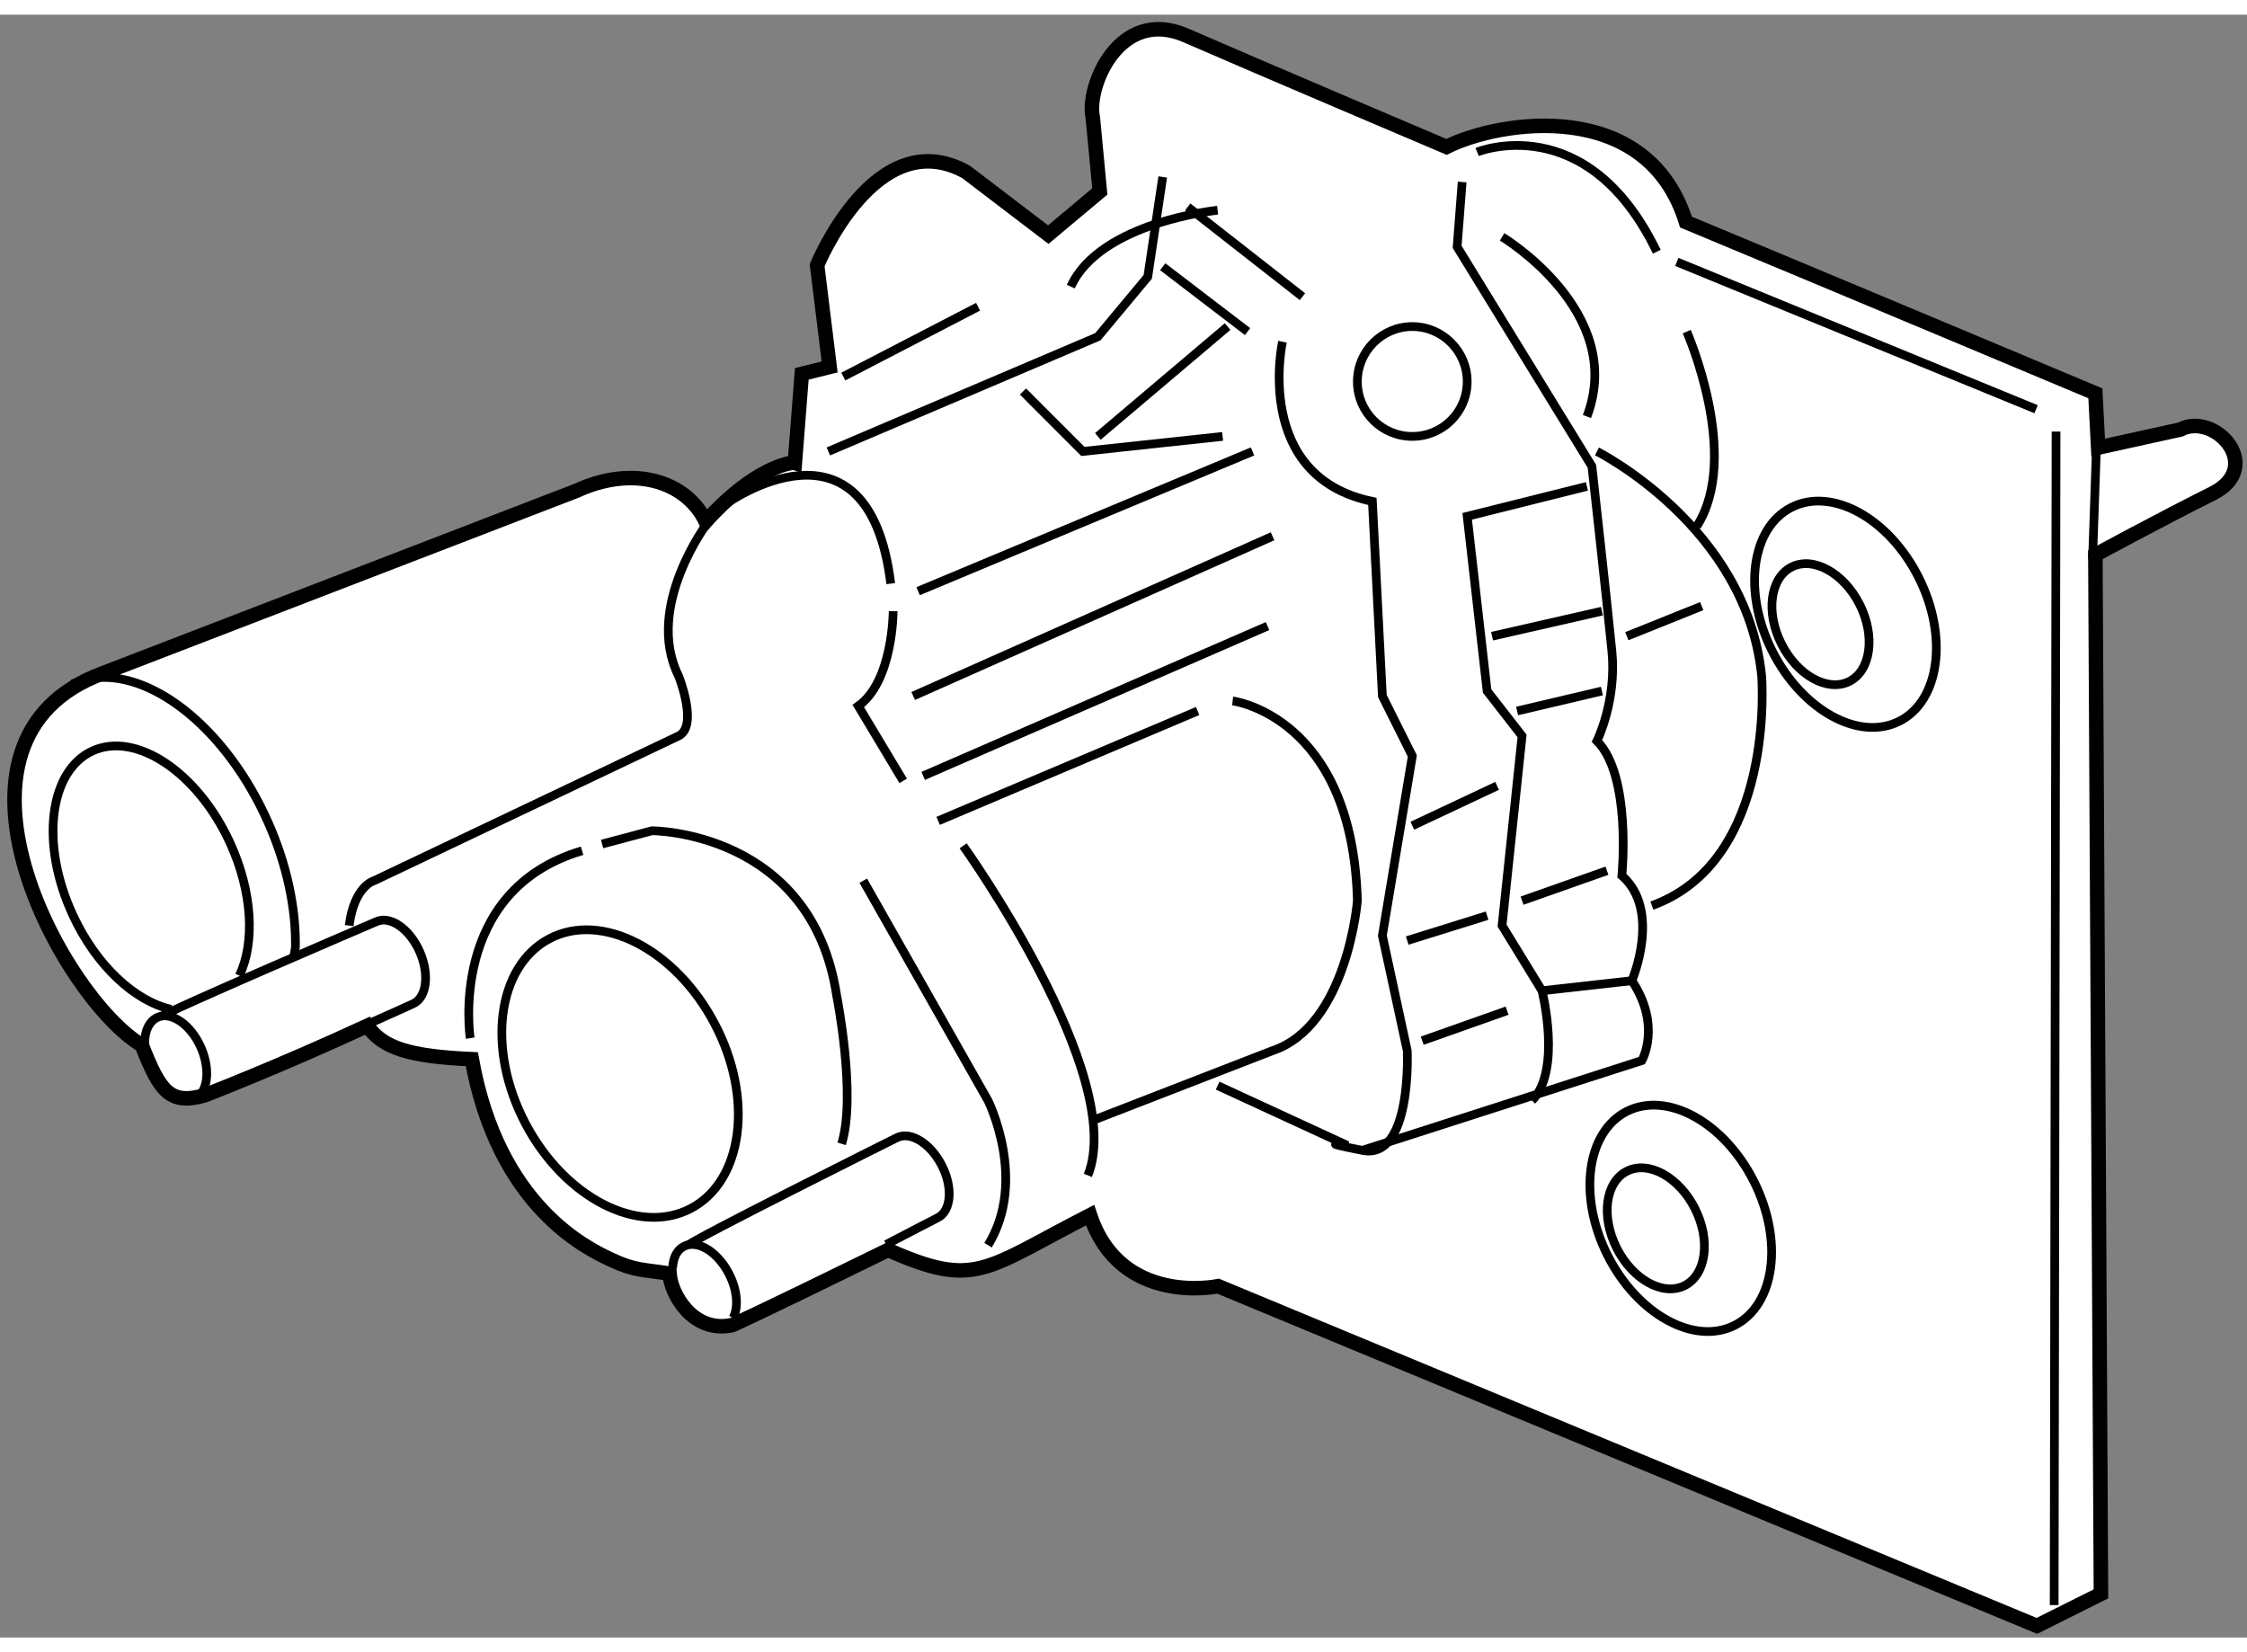 <?xml version="1.0" encoding="utf-8"?>
<!-- Generator: Adobe Illustrator 15.1.0, SVG Export Plug-In . SVG Version: 6.00 Build 0)  -->
<!DOCTYPE svg PUBLIC "-//W3C//DTD SVG 1.1//EN" "http://www.w3.org/Graphics/SVG/1.1/DTD/svg11.dtd">
<svg version="1.1" xmlns="http://www.w3.org/2000/svg" xmlns:xlink="http://www.w3.org/1999/xlink" x="0px" y="0px" width="244.8px"
	 height="180px" viewBox="12.832 78.035 77.325 55.845" enable-background="new 0 0 244.8 180" xml:space="preserve">
	
<rect x="12.832" y="78.035" width="77.325" height="55.845" fill="#808080" stroke="none"/>
	
<g><path fill="#FFFFFF" stroke="#000000" stroke-width="0.5" d="M62.61,82.584c1.82-0.911,6.9-1.725,8.241,2.587
				c4.266,1.773,14.088,5.893,14.088,5.893l0.096,1.869l2.827-0.623c1.198-0.621,2.923,1.295,1.102,2.205
				c-1.82,0.91-4.025,2.107-4.025,2.107l0.192,35.756l-2.205,1.102l-28.175-11.691c0,0-3.354,0.719-4.408-2.443
				c-3.642,1.867-3.93,2.537-6.948,1.197c-4.888,2.396-5.366,2.586-5.366,2.586c-1.342,0.289-2.109-1.053-2.156-1.771
				c-0.911-0.145-1.2-0.096-2.013-0.479c-0.815-0.385-3.881-1.822-4.792-6.9c-2.156-0.096-3.067-0.383-3.594-1.15
				c-3.114,1.438-5.606,2.395-5.606,2.395c-1.198,0.336-1.533-0.143-2.156-1.725c-2.731-1.627-7.57-10.502-1.342-12.801
				c12.315-4.744,16.292-6.277,16.292-6.277c1.964-0.91,3.786-0.336,4.456,1.055c1.63-1.822,2.923-2.061,3.067-2.014
				c0.239-3.067,0.239-3.067,0.239-3.067l0.958-0.239l-0.431-3.498c0,0,2.014-4.936,5.128-3.211c2.827,2.156,2.827,2.156,2.827,2.156
				l1.773-1.485l-0.24-2.54c-0.239-1.054,0.911-3.833,3.21-2.827C55.95,79.757,62.61,82.584,62.61,82.584z"></path><path fill="none" stroke="#000000" stroke-width="0.3" d="M54.733,84.764c0,0-4.041,0.401-5.052,2.628"></path><path fill="none" stroke="#000000" stroke-width="0.3" d="M16.154,100.852c2.025-0.182,4.502,1.836,5.893,4.951
					c0.666,1.49,0.974,3.006,0.951,4.326l-0.056,0.34"></path><path fill="none" stroke="#000000" stroke-width="0.3" d="M18.723,112.262c-1.241-0.275-2.577-1.492-3.388-3.252
					c-1.121-2.422-0.82-4.945,0.674-5.637c1.489-0.686,3.607,0.715,4.728,3.135c0.789,1.707,0.874,3.459,0.332,4.596"></path><path fill="none" stroke="#000000" stroke-width="0.3" d="M32.863,106.805c-4.636,1.375-3.85,6.449-3.85,6.449"></path><line fill="none" stroke="#000000" stroke-width="0.3" x1="15.626" y1="100.949" x2="16.215" y2="100.723"></line><line fill="none" stroke="#000000" stroke-width="0.3" x1="15.321" y1="101.064" x2="15.626" y2="100.949"></line><path fill="none" stroke="#000000" stroke-width="0.3" d="M63.664,82.761c0,0,3.778-1.544,6.183,3.431"></path><line fill="none" stroke="#000000" stroke-width="0.3" x1="70.535" y1="86.542" x2="82.899" y2="91.611"></line><line fill="none" stroke="#000000" stroke-width="0.3" x1="83.586" y1="92.379" x2="83.521" y2="132.764"></line><path fill="none" stroke="#000000" stroke-width="0.3" d="M37.214,95.471c0,0-2.23,2.916-1.029,5.322c0,0,0.688,1.719,0,2.061
					l-10.478,4.982c0,0-0.685,0.172-0.859,1.545"></path><line fill="none" stroke="#000000" stroke-width="0.3" x1="46.49" y1="88.085" x2="41.852" y2="90.488"></line><line fill="none" stroke="#000000" stroke-width="0.3" x1="53.705" y1="84.649" x2="57.653" y2="87.739"></line><line fill="none" stroke="#000000" stroke-width="0.3" x1="52.844" y1="86.708" x2="55.764" y2="88.941"></line><polyline fill="none" stroke="#000000" stroke-width="0.3" points="52.844,83.618 52.33,87.055 50.612,89.117 41.337,93.064 			
					"></polyline><line fill="none" stroke="#000000" stroke-width="0.3" x1="44.428" y1="97.873" x2="55.935" y2="93.064"></line><line fill="none" stroke="#000000" stroke-width="0.3" x1="56.624" y1="95.984" x2="44.257" y2="101.48"></line><path fill="none" stroke="#000000" stroke-width="0.3" d="M43.568,98.561c0,0,0,2.408-1.2,3.264l1.545,2.576"></path><line fill="none" stroke="#000000" stroke-width="0.3" x1="56.451" y1="99.074" x2="44.601" y2="104.23"></line><line fill="none" stroke="#000000" stroke-width="0.3" x1="54.046" y1="101.996" x2="45.116" y2="105.777"></line><path fill="none" stroke="#000000" stroke-width="0.3" d="M45.976,106.635c0,0,5.665,7.906,4.293,11.342"></path><path fill="none" stroke="#000000" stroke-width="0.3" d="M42.539,107.836l4.293,7.566c0,0,1.374,2.748,0,4.977"></path><polyline fill="none" stroke="#000000" stroke-width="0.3" points="48.036,91.002 50.096,93.064 54.905,92.547 			"></polyline><line fill="none" stroke="#000000" stroke-width="0.3" x1="55.077" y1="88.767" x2="50.612" y2="92.547"></line><path fill="none" stroke="#000000" stroke-width="0.3" d="M56.966,89.289c0,0-1.031,4.637,3.093,5.495l0.344,6.697l1.031,2.063
					l-1.031,6.182l0.856,3.961c0,0,0.175,3.777-1.543,3.43c-1.718-0.34-0.516-0.17-0.516-0.17l-4.466-2.059"></path><path fill="none" stroke="#000000" stroke-width="0.3" d="M55.25,101.65c0,0,4.119,0.516,4.293,6.873c0,0-0.344,4.303-2.92,5.162
					l-6.183,2.398"></path><path fill="none" stroke="#000000" stroke-width="0.3" d="M37.428,112.764c1.348,2.559,0.978,5.402-0.82,6.35
					s-4.347-0.363-5.695-2.924c-1.346-2.561-0.981-5.4,0.82-6.355C33.531,108.883,36.081,110.197,37.428,112.764z"></path><path fill="none" stroke="#000000" stroke-width="0.3" d="M59.715,117.115l9.618-3.09c0,0,0.687-1.199-0.344-2.748
					c0,0,1.031-2.41-0.344-3.615c0,0,0.344-3.432-0.858-4.635c0,0,0.685-1.377,0.514-3.09c-0.17-1.719-0.687-6.361-0.687-6.361
					l-4.638-7.551l0.172-2.233"></path><path fill="none" stroke="#000000" stroke-width="0.3" d="M67.442,94.266l-4.12,1.031l0.685,6.012l1.203,1.545l-0.688,6.527
					l1.375,2.242c0,0,0.686,2.75-0.345,3.779"></path><line fill="none" stroke="#000000" stroke-width="0.3" x1="67.958" y1="98.561" x2="64.178" y2="99.422"></line><line fill="none" stroke="#000000" stroke-width="0.3" x1="67.958" y1="101.309" x2="65.039" y2="101.996"></line><line fill="none" stroke="#000000" stroke-width="0.3" x1="64.351" y1="104.572" x2="61.434" y2="105.945"></line><line fill="none" stroke="#000000" stroke-width="0.3" x1="68.131" y1="107.492" x2="65.21" y2="108.523"></line><line fill="none" stroke="#000000" stroke-width="0.3" x1="68.989" y1="111.277" x2="65.897" y2="111.623"></line><line fill="none" stroke="#000000" stroke-width="0.3" x1="64.695" y1="112.309" x2="61.774" y2="113.342"></line><line fill="none" stroke="#000000" stroke-width="0.3" x1="64.007" y1="109.039" x2="61.258" y2="109.896"></line><path fill="none" stroke="#000000" stroke-width="0.3" d="M67.788,93.064c0,0,5.151,2.578,5.667,7.729c0,0,0.514,6.355-3.778,7.9
					"></path><line fill="none" stroke="#000000" stroke-width="0.3" x1="71.393" y1="98.387" x2="68.816" y2="99.422"></line><path fill="none" stroke="#000000" stroke-width="0.3" d="M78.856,97.395c1.026,2.035,0.728,4.252-0.662,4.953
					c-1.392,0.703-3.348-0.381-4.373-2.41c-1.024-2.035-0.729-4.25,0.664-4.951C75.874,94.285,77.832,95.363,78.856,97.395z"></path><path fill="none" stroke="#000000" stroke-width="0.3" d="M76.827,98.328c0.549,1.088,0.387,2.275-0.354,2.65
					c-0.746,0.373-1.79-0.203-2.338-1.293c-0.549-1.084-0.389-2.271,0.354-2.645C75.233,96.666,76.278,97.244,76.827,98.328z"></path><path fill="none" stroke="#000000" stroke-width="0.3" d="M73.189,118.186c1.024,2.035,0.727,4.25-0.663,4.951
					c-1.392,0.701-3.348-0.377-4.375-2.412c-1.022-2.031-0.724-4.248,0.665-4.951C70.207,115.072,72.165,116.15,73.189,118.186z"></path><path fill="none" stroke="#000000" stroke-width="0.3" d="M71.159,119.119c0.548,1.086,0.391,2.271-0.353,2.65
					c-0.744,0.373-1.792-0.203-2.34-1.293c-0.548-1.086-0.389-2.273,0.356-2.645C69.564,117.457,70.613,118.035,71.159,119.119z"></path><path fill="none" stroke="#000000" stroke-width="0.3" d="M70.877,88.941c0,0,1.89,4.295,0.344,6.702"></path><path fill="none" stroke="#000000" stroke-width="0.3" d="M64.523,85.68c0,0,4.293,2.574,2.919,6.183"></path><path fill="none" stroke="#000000" stroke-width="0.3" d="M59.543,90.66c0,1.047,0.846,1.887,1.89,1.887
					c1.042,0,1.889-0.84,1.889-1.887c0-1.041-0.847-1.893-1.889-1.893C60.389,88.767,59.543,89.619,59.543,90.66z"></path><path fill="none" stroke="#000000" stroke-width="0.3" d="M19.636,115.322c-0.074,0.029-0.12,0.043-0.129,0.043"></path><path fill="none" stroke="#000000" stroke-width="0.3" d="M18.381,112.521c0.073-0.143,7.266-3.217,7.404-3.277
					c0.474-0.215,1.143,0.248,1.489,1.033c0.346,0.787,0.243,1.59-0.236,1.799c-0.03,0.02-0.611,0.275-1.433,0.643"></path><path fill="none" stroke="#000000" stroke-width="0.3" d="M17.814,113.541c-0.028-0.471,0.125-0.859,0.436-1.002
					c0.476-0.215,1.146,0.248,1.493,1.029c0.259,0.586,0.266,1.186,0.05,1.535"></path><path fill="none" stroke="#000000" stroke-width="0.3" d="M36.494,120.393c0.064-0.15,7.057-3.641,7.19-3.707
					c0.464-0.244,1.159,0.176,1.552,0.938c0.393,0.752,0.334,1.566-0.127,1.807c-0.037,0.016-0.782,0.402-1.781,0.924"></path><path fill="none" stroke="#000000" stroke-width="0.3" d="M35.979,121.156c0.016-0.338,0.146-0.613,0.386-0.734
					c0.46-0.244,1.156,0.174,1.55,0.936c0.294,0.566,0.337,1.162,0.144,1.525"></path><path fill="none" stroke="#000000" stroke-width="0.3" d="M33.552,106.574l1.718-0.457c0,0,5.495,0,6.354,5.674
					c0,0,0.686,3.438,0.171,5.1"></path><path fill="none" stroke="#000000" stroke-width="0.3" d="M37.816,94.869c0,0,4.896-3.52,5.669,2.744"></path><line fill="none" stroke="#000000" stroke-width="0.3" x1="84.987" y1="92.6" x2="84.843" y2="96.768"></line></g>


</svg>